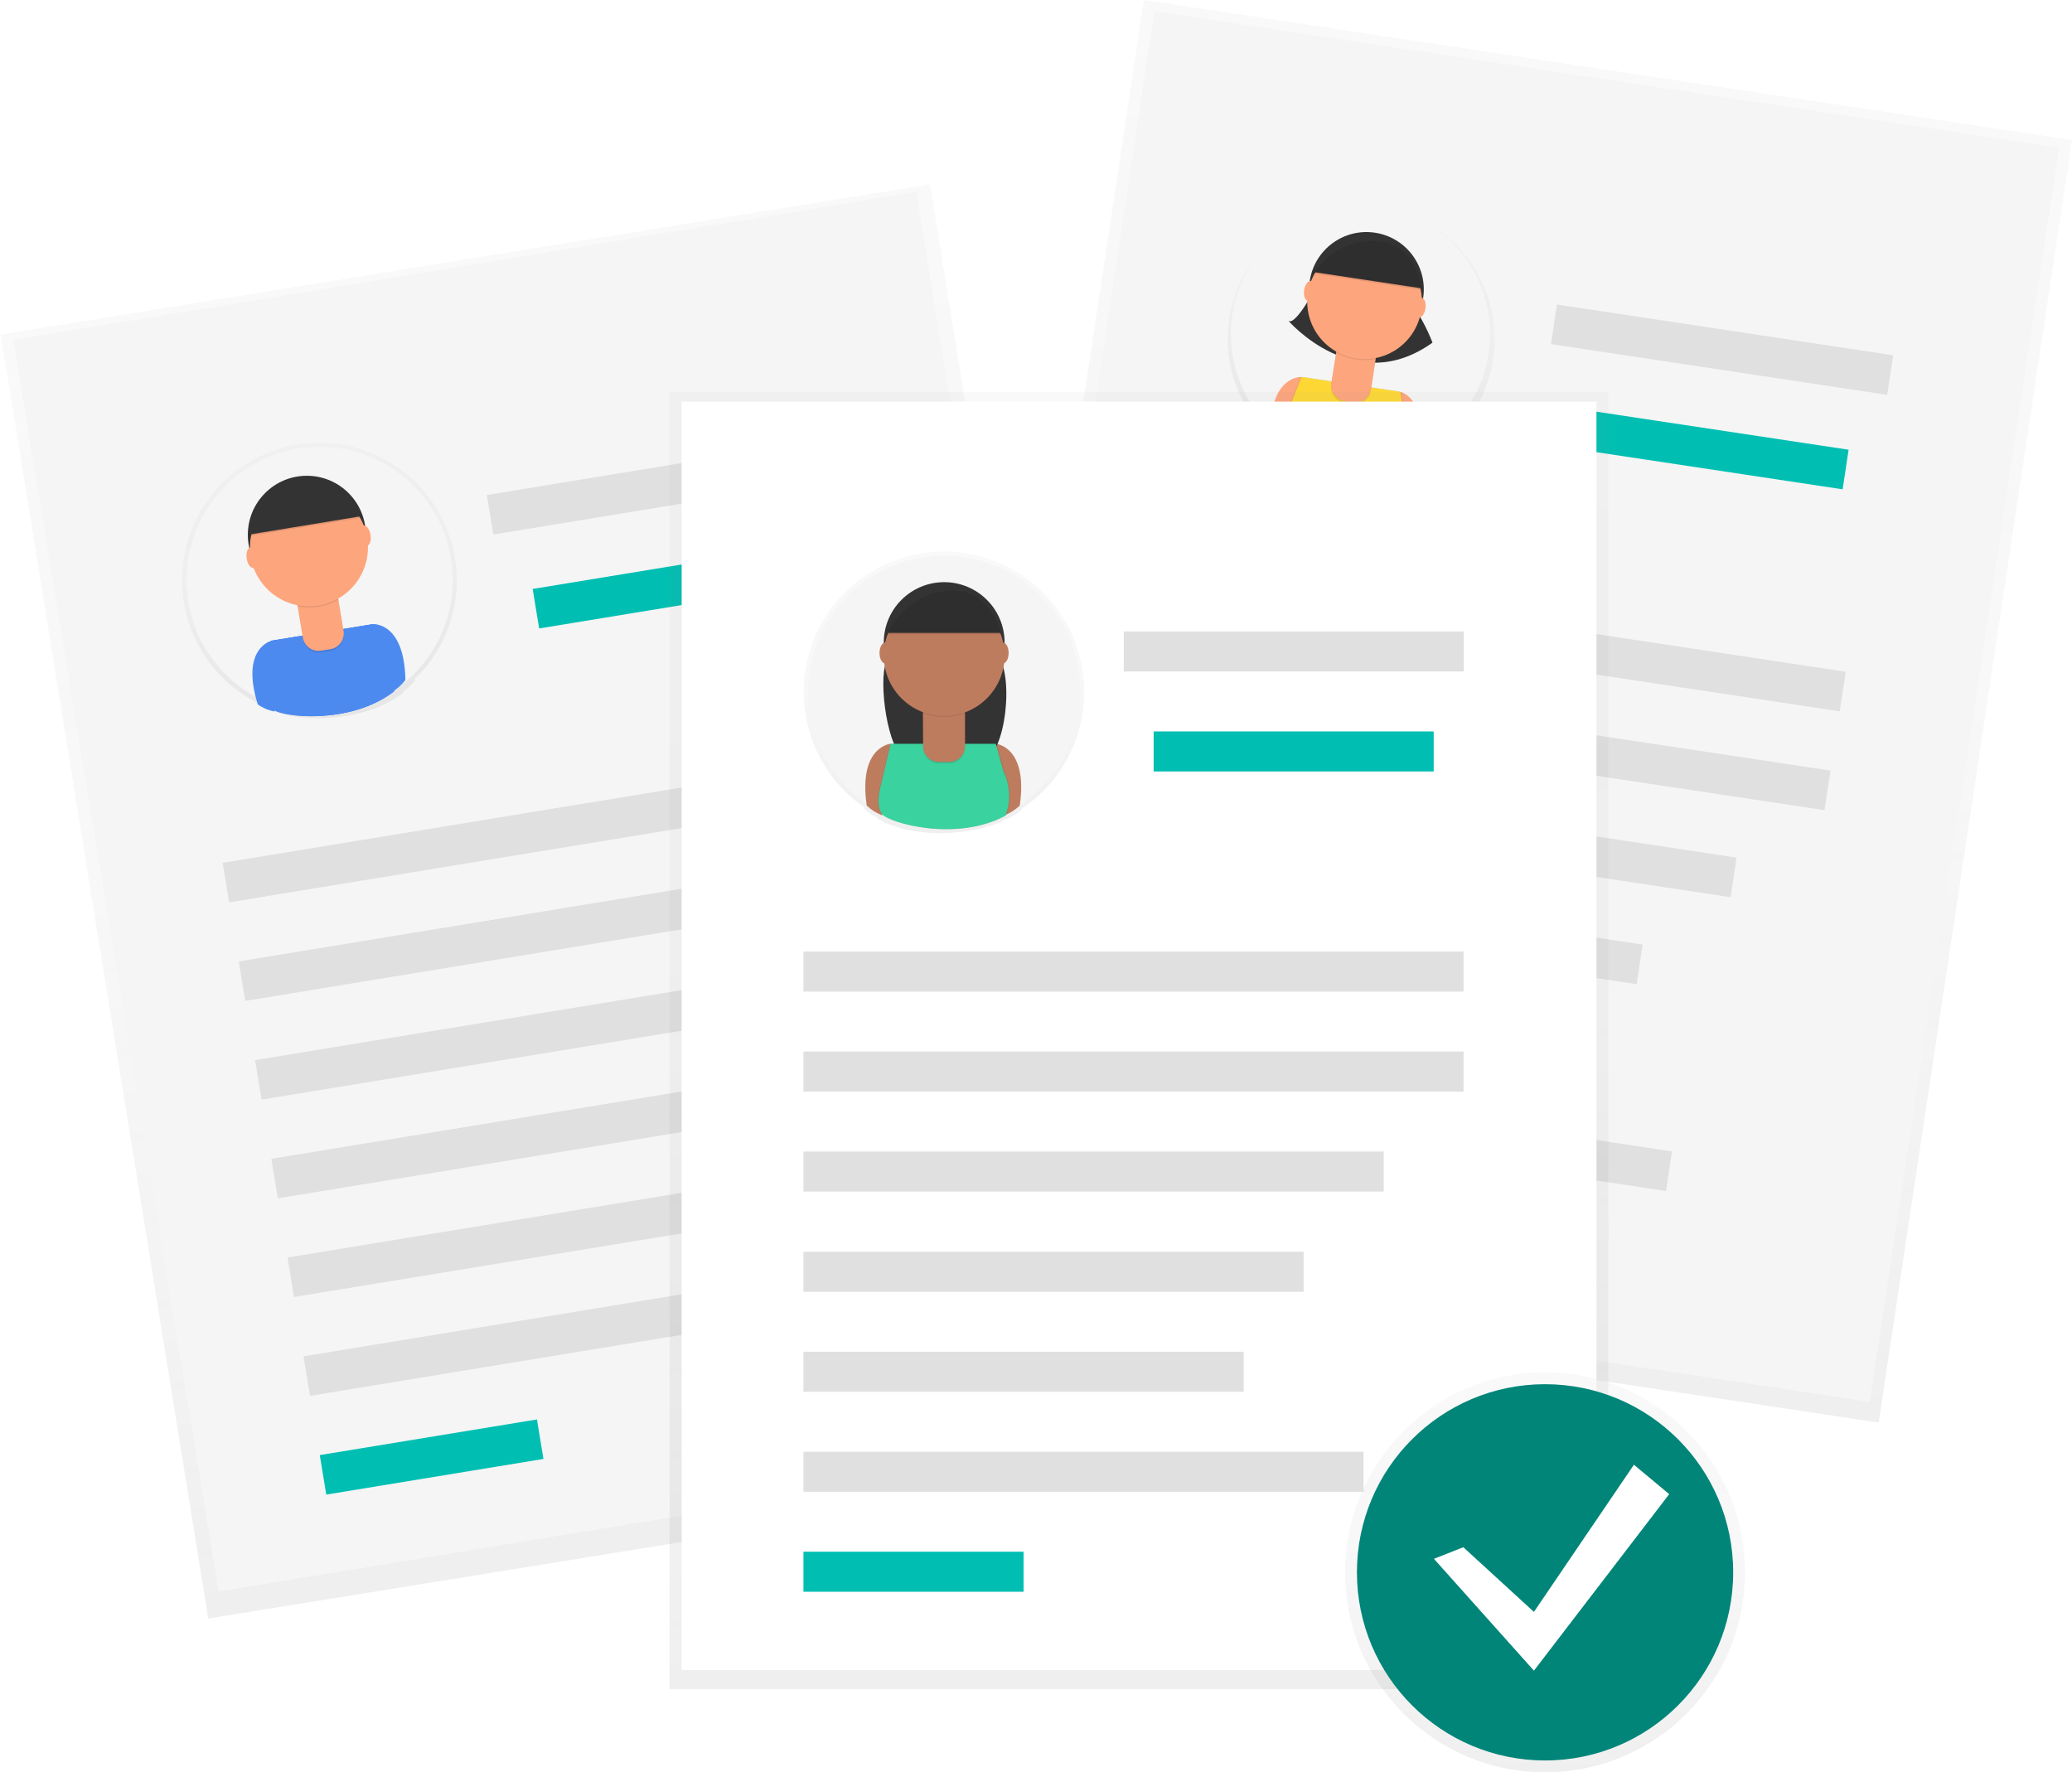 <svg version="1.1" id="_x32_7b24c83-6930-4149-a780-3773eb0b718f" xmlns="http://www.w3.org/2000/svg" x="0" y="0" viewBox="0 0 874.5 747.9" xml:space="preserve"><style>.st0{opacity:.5}.st2{fill:#f5f5f5}.st3{fill:#e0e0e0}.st4{fill:#00bfb2}.st7{fill:#fda57d}.st8{fill:#333}.st9{opacity:.1;enable-background:new}.st13{fill:#4d8af0}.st15{fill:#fff}.st17{fill:#be7c5e}</style><g class="st0"><linearGradient id="SVGID_1_" gradientUnits="userSpaceOnUse" x1="758.811" y1="-258.082" x2="758.811" y2="289.288" gradientTransform="scale(1 -1) rotate(-8.581 -1406.513 663.996)"><stop offset="0" stop-color="gray" stop-opacity=".25"/><stop offset=".54" stop-color="gray" stop-opacity=".12"/><stop offset="1" stop-color="gray" stop-opacity=".1"/></linearGradient><path fill="url(#SVGID_1_)" d="M401.1 541.3L482.8 0l391.7 59.1-81.6 541.3z"/></g><path transform="rotate(-81.419 638.149 298.207)" class="st2" d="M370.5 105.2h535.3v386.1H370.5z"/><path transform="rotate(-81.419 639.907 271.107)" class="st3" d="M631.5 131.8h16.9v278.7h-16.9z"/><path transform="rotate(-81.419 633.608 312.85)" class="st3" d="M625.2 173.5h16.9v278.6h-16.9z"/><path transform="rotate(-81.419 726.852 147.588)" class="st3" d="M718.4 75.8h16.9v143.5h-16.9z"/><path transform="rotate(-81.419 720.56 189.342)" class="st4" d="M712.1 130.2H729v118.2h-16.9z"/><path transform="rotate(-81.419 610.608 352.08)" class="st3" d="M602.2 229.6h16.9v244.9h-16.9z"/><path transform="rotate(-81.419 587.602 391.31)" class="st3" d="M579.2 285.8h16.9v211.1h-16.9z"/><path transform="rotate(-81.419 568.781 431.168)" class="st3" d="M560.3 338.3h16.9v185.8h-16.9z"/><path transform="rotate(-81.419 587.53 476.696)" class="st3" d="M579.1 358.5H596v236.4h-16.9z"/><path transform="rotate(-81.419 510.267 507.732)" fill="#6c63ff" d="M501.8 461.3h16.9v92.9h-16.9z"/><g class="st0"><linearGradient id="SVGID_2_" gradientUnits="userSpaceOnUse" x1="672.852" y1="104.807" x2="672.852" y2="217.876" gradientTransform="scale(1 -1) rotate(-8.581 -1406.609 664.708)"><stop offset="0" stop-color="gray" stop-opacity=".25"/><stop offset=".54" stop-color="gray" stop-opacity=".12"/><stop offset="1" stop-color="gray" stop-opacity=".1"/></linearGradient><path d="M630.2 151.5c4.6-30.8-16.6-59.5-47.3-64.1-30.8-4.6-59.5 16.6-64.1 47.3-2.8 18.6 3.8 37.3 17.7 50v.2c1.6 2 3.5 3.7 5.7 5l.1-.2c2.3 2.6 12.7 7.9 25.3 9.7h.3c8 1.2 16.9 1.1 25.1-1.9 0 0 .1-.1.2-.4 2.1-.6 4-1.6 5.8-2.8l.2-.6c16.7-8.1 28.3-23.9 31-42.2z" fill="url(#SVGID_2_)"/></g><circle class="st2" cx="574.2" cy="141" r="54.7"/><path class="st7" d="M549.3 159.1s-13-.9-13.2 23.1c1.5 2 3.4 3.6 5.5 4.8l10.9-23.4-3.2-4.5zm41.8 6.3s12.7 3 5.8 25.9c-2 1.4-4.3 2.5-6.7 3l-3.5-25.6 4.4-3.3z"/><path class="st8" d="M555.7 120.7s-8.8 16.9-11.9 14.7c0 0 28.1 32.7 60.8 9.2-2.5-6.4-5.8-12.4-9.8-18l-39.1-5.9z"/><circle transform="rotate(-81.419 576.678 122.159)" class="st8" cx="576.7" cy="122.2" r="24.2"/><path class="st9" d="M590.9 165.3l-41.8-6.3-6.4 16.1s-3.5 7.4-1.1 11.2 27.8 15.6 49 8c2.4-4.2 3.3-9.1 2.7-13.9-1-8.1-.5-.6-.5-.6l-1.9-14.5z"/><path class="st9" d="M591.4 165.4l-41.8-6.3-6.4 16.1s-3.5 7.4-1.1 11.2 27.8 15.6 49 8c2.4-4.2 3.3-9.1 2.7-13.9-1-8.1-.5-.6-.5-.6l-1.9-14.5z"/><path d="M591.1 165.4l-41.8-6.3-6.4 16.1s-3.5 7.4-1.1 11.2 27.8 15.6 49 8c2.4-4.2 3.3-9.1 2.7-13.9-1-8.1-.5-.6-.5-.6l-1.9-14.5z" fill="#fdd835"/><path class="st9" d="M564.2 147.2l16.7 2.5-2.3 15.1c-.6 3.7-4 6.2-7.7 5.7l-3.4-.5c-3.7-.6-6.2-4-5.7-7.7l2.4-15.1z"/><path class="st7" d="M564.3 146.5L581 149l-2.3 15.1c-.6 3.7-4 6.2-7.7 5.7l-3.4-.5c-3.7-.6-6.2-4-5.7-7.7l2.4-15.1z"/><path class="st9" d="M564 148.9c5.1 2.8 11 3.7 16.7 2.6l.3-2.1-16.7-2.5-.3 2z"/><circle transform="rotate(-81.419 575.893 127.356)" class="st7" cx="575.9" cy="127.4" r="24.2"/><path class="st8" d="M554.3 114.8l45.7 6.9s-1.1-19-18.6-20.5-27.1 13.6-27.1 13.6z"/><ellipse transform="rotate(-81.419 552.577 122.785)" class="st7" cx="552.6" cy="122.8" rx="4.2" ry="2.2"/><ellipse transform="rotate(-81.419 599.392 129.852)" class="st7" cx="599.4" cy="129.9" rx="4.2" ry="2.2"/><path class="st9" d="M554.2 115.4l45.7 6.9s-1.1-19-18.6-20.5-27.1 13.6-27.1 13.6z"/><g class="st0"><linearGradient id="SVGID_3_" gradientUnits="userSpaceOnUse" x1="487.571" y1="364.195" x2="487.571" y2="911.565" gradientTransform="scale(1 -1) rotate(9.2 6698.51 -1415.413)"><stop offset="0" stop-color="gray" stop-opacity=".25"/><stop offset=".54" stop-color="gray" stop-opacity=".12"/><stop offset="1" stop-color="gray" stop-opacity=".1"/></linearGradient><path fill="url(#SVGID_3_)" d="M.3 141.2l392.2-63.4 87.6 541.9-392.2 63.4z"/></g><path transform="rotate(-9.32 239.332 376.27)" class="st2" d="M46.4 108.7h386.1V644H46.4z"/><path transform="rotate(-9.32 232.753 349.896)" class="st3" d="M93.5 341.5h278.6v16.9H93.5z"/><path transform="rotate(-9.32 239.574 391.557)" class="st3" d="M100.3 383.1h278.6V400H100.3z"/><path transform="rotate(-9.32 277.581 205.676)" class="st3" d="M205.9 197.2h143.5v16.9H205.9z"/><path transform="rotate(-9.32 284.398 247.337)" class="st4" d="M225.4 238.9h118.2v16.9H225.4z"/><path transform="rotate(-9.32 229.737 435.945)" class="st3" d="M107.4 427.5h244.9v16.9H107.4z"/><path transform="rotate(-9.32 219.892 480.323)" class="st3" d="M114.5 471.9h211.1v16.9H114.5z"/><path transform="rotate(-9.32 214.219 524.036)" class="st3" d="M121.5 515.6h185.8v16.9H121.5z"/><path transform="rotate(-9.32 246.035 561.592)" class="st3" d="M127.9 553.2h236.4v16.9H127.9z"/><path transform="rotate(-9.32 182.044 614.855)" class="st4" d="M135.7 606.5h92.9v16.9h-92.9z"/><g class="st0"><linearGradient id="SVGID_4_" gradientUnits="userSpaceOnUse" x1="405.831" y1="728.431" x2="405.831" y2="844.69" gradientTransform="scale(1 -1) rotate(9.312 6604.008 -1392.844)"><stop offset="0" stop-color="gray" stop-opacity=".25"/><stop offset=".54" stop-color="gray" stop-opacity=".12"/><stop offset="1" stop-color="gray" stop-opacity=".1"/></linearGradient><path d="M192 235.5c-5.2-31.6-35-53-66.6-47.8s-53 35-47.8 66.6c3.1 19 15.5 35.3 33.1 43.3l.1.2c2.2 1.5 4.6 2.5 7.2 3.1v-.3c3 1.9 14.9 3.7 27.9 1.5h.3c8.2-1.3 16.9-4.2 24-9.8 0 0 0-.2.1-.5 1.8-1.3 3.5-2.8 4.8-4.6v-.7c13.7-13.1 20-32.2 16.9-51z" fill="url(#SVGID_4_)"/></g><circle class="st2" cx="134.9" cy="244.8" r="56.2"/><path class="st13" d="M114.4 270.5s-13 3.2-5.6 26.8c2.1 1.5 4.5 2.5 7 3l3.3-26.4-4.7-3.4zm42.9-7.1s13.4-1.1 13.8 23.6c-1.5 2-3.4 3.7-5.6 5l-11.6-23.9 3.4-4.7z"/><circle class="st8" cx="129.5" cy="225.7" r="24.9"/><path class="st13" d="M157.1 263.5l-42.9 7-1.2 17.8s-1 8.3 2.5 11.3 32.1 6.5 50.4-7.7c1-4.9.4-9.9-1.8-14.4-3.6-7.6-.7-.5-.7-.5l-6.3-13.5z"/><path class="st13" d="M157.6 263.4l-42.9 7-1.2 17.8s-1 8.3 2.5 11.3 32.1 6.5 50.4-7.7c1-4.9.4-9.9-1.8-14.4-3.6-7.6-.7-.5-.7-.5l-6.3-13.5z"/><path class="st13" d="M157.3 263.4l-42.9 7-1.2 17.8s-1 8.3 2.5 11.3 32.1 6.5 50.4-7.7c1-4.9.4-9.9-1.8-14.4-3.6-7.6-.7-.5-.7-.5l-6.3-13.5z"/><path class="st9" d="M125.3 254.1l17.2-2.8 2.6 15.7c.6 3.7-1.9 7.1-5.6 7.7l-3.9.6c-3.7.6-7.1-1.9-7.7-5.6l-2.6-15.6z"/><path class="st7" d="M125.2 253.4l17.2-2.8 2.6 15.7c.6 3.7-1.9 7.1-5.6 7.7l-3.9.6c-3.7.6-7.1-1.9-7.7-5.6l-2.6-15.6z"/><path class="st9" d="M125.6 255.9c5.9 1.2 12 .2 17.2-2.8l-.4-2.1-17.1 2.8.3 2.1z"/><circle class="st7" cx="130.4" cy="231" r="24.9"/><path class="st9" d="M105.4 226.2l46.9-7.7s-7.1-18.3-24.6-14.2-22.3 21.9-22.3 21.9z"/><path class="st8" d="M105.3 225.6l46.9-7.7s-7.1-18.3-24.6-14.2-22.3 21.9-22.3 21.9z"/><ellipse transform="rotate(-9.177 106.446 235.457)" class="st7" cx="106.4" cy="235.4" rx="2.3" ry="4.4"/><ellipse transform="rotate(-9.32 154.068 226.043)" class="st7" cx="154.1" cy="226.1" rx="2.3" ry="4.4"/><g class="st0"><linearGradient id="SVGID_5_" gradientUnits="userSpaceOnUse" x1="480.71" y1="34.436" x2="480.71" y2="581.806" gradientTransform="matrix(1 0 0 -1 0 747.276)"><stop offset="0" stop-color="gray" stop-opacity=".25"/><stop offset=".54" stop-color="gray" stop-opacity=".12"/><stop offset="1" stop-color="gray" stop-opacity=".1"/></linearGradient><path fill="url(#SVGID_5_)" d="M282.6 165.5h396.2v547.4H282.6z"/></g><path class="st15" d="M287.7 169.5h386.1v535.3H287.7z"/><g class="st0"><linearGradient id="SVGID_6_" gradientUnits="userSpaceOnUse" x1="-481.24" y1="319.675" x2="-481.24" y2="438.509" gradientTransform="rotate(180 -41.385 335.623)"><stop offset="0" stop-color="gray" stop-opacity=".25"/><stop offset=".54" stop-color="gray" stop-opacity=".12"/><stop offset="1" stop-color="gray" stop-opacity=".1"/></linearGradient><path d="M339.2 292c0-32.7 26.5-59.2 59.2-59.2s59.2 26.5 59.2 59.2c0 19.7-9.8 38.2-26.2 49.2v.3c-1.9 1.9-4.2 3.3-6.7 4.3l-.1-.3c-2.8 2.4-14.5 6.2-27.9 6.1h-.3c-8.5 0-17.7-1.5-25.8-5.9 0 0-.1-.2-.2-.5-2.1-1-3.9-2.3-5.6-3.8l-.1-.7c-15.9-11-25.5-29.2-25.5-48.7z" fill="url(#SVGID_6_)"/></g><circle class="st2" cx="398.5" cy="292" r="57.5"/><path class="st17" d="M375.9 313.9s-13.7 1.1-10.1 26.1c1.9 1.8 4.1 3.2 6.5 4.1L380 318l-4.1-4.1zm44.4 0S434 315 430.4 340c-1.9 1.8-4.1 3.2-6.5 4.1l-7.7-26.1 4.1-4.1z"/><path class="st8" d="M376.5 273s-1 3.1-2.5 6.6c-3.3 7.8.5 37.6 8.3 40.8 8.8 3.6 20.3 5.9 32.2 1.5 10.4-3.8 13.6-37.7 6.2-46-.9-1-1.8-1.9-2.7-2.9h-41.5z"/><circle class="st8" cx="398.5" cy="271.2" r="25.5"/><path class="st9" d="M420.1 313.9h-44.4l-4.2 17.8s-2.4 8.2.6 11.9 31.3 11.9 52.1.6c1.8-4.7 2-9.9.6-14.8-2.4-8.3-.6-.6-.6-.6l-4.1-14.9z"/><path class="st9" d="M420.7 313.9h-44.5l-4.2 17.8s-2.4 8.2.6 11.9 31.3 11.9 52.1.6c1.8-4.7 2-9.9.6-14.8-2.4-8.3-.6-.6-.6-.6l-4-14.9z"/><path d="M420.3 313.9h-44.4l-4.2 17.8s-2.4 8.2.6 11.9 31.3 11.9 52.1.6c1.8-4.7 2-9.9.6-14.8-2.4-8.3-.6-.6-.6-.6l-4.1-14.9z" fill="#3ad29f"/><path class="st9" d="M389.5 299.1h17.8v16.4c0 3.7-3 6.7-6.7 6.7h-4.3c-3.7 0-6.7-3-6.7-6.7l-.1-16.4z"/><path class="st17" d="M389.5 298.5h17.8v16.4c0 3.7-3 6.7-6.7 6.7h-4.3c-3.7 0-6.7-3-6.7-6.7l-.1-16.4z"/><path class="st9" d="M389.6 301c5.7 2.1 12 2.1 17.8 0v-2.2h-17.8v2.2z"/><circle class="st17" cx="398.5" cy="276.7" r="25.5"/><path class="st8" d="M374.1 267.1h48.6s-4.2-19.6-22.5-18.4-26.1 18.4-26.1 18.4z"/><ellipse class="st17" cx="373.6" cy="275.6" rx="2.4" ry="4.4"/><ellipse class="st17" cx="423.3" cy="275.6" rx="2.4" ry="4.4"/><path class="st9" d="M374.1 267.7h48.6s-4.2-19.6-22.5-18.4-26.1 18.4-26.1 18.4z"/><path class="st3" d="M339.1 401.6h278.6v16.9H339.1zm0 42.2h278.6v16.9H339.1zm135.2-177.3h143.5v16.9H474.3z"/><path class="st4" d="M486.9 308.7h118.2v16.9H486.9z"/><path class="st3" d="M339.1 486H584v16.9H339.1zm0 42.3h211.1v16.9H339.1zm0 42.2h185.8v16.9H339.1zm0 42.2h236.4v16.9H339.1z"/><path class="st4" d="M339.1 654.9H432v16.9h-92.9z"/><g class="st0"><linearGradient id="SVGID_7_" gradientUnits="userSpaceOnUse" x1="652.07" y1="-.674" x2="652.07" y2="168.106" gradientTransform="matrix(1 0 0 -1 0 747.276)"><stop offset="0" stop-color="gray" stop-opacity=".25"/><stop offset=".54" stop-color="gray" stop-opacity=".12"/><stop offset="1" stop-color="gray" stop-opacity=".1"/></linearGradient><circle cx="652.1" cy="663.6" r="84.4" fill="url(#SVGID_7_)"/></g><circle cx="652.1" cy="663.6" r="79.4" fill="#008578"/><path class="st15" d="M617.6 653l29.8 27.3 42.2-62.1 14.9 12.4-57.1 74.5-42.2-47.2z"/></svg>